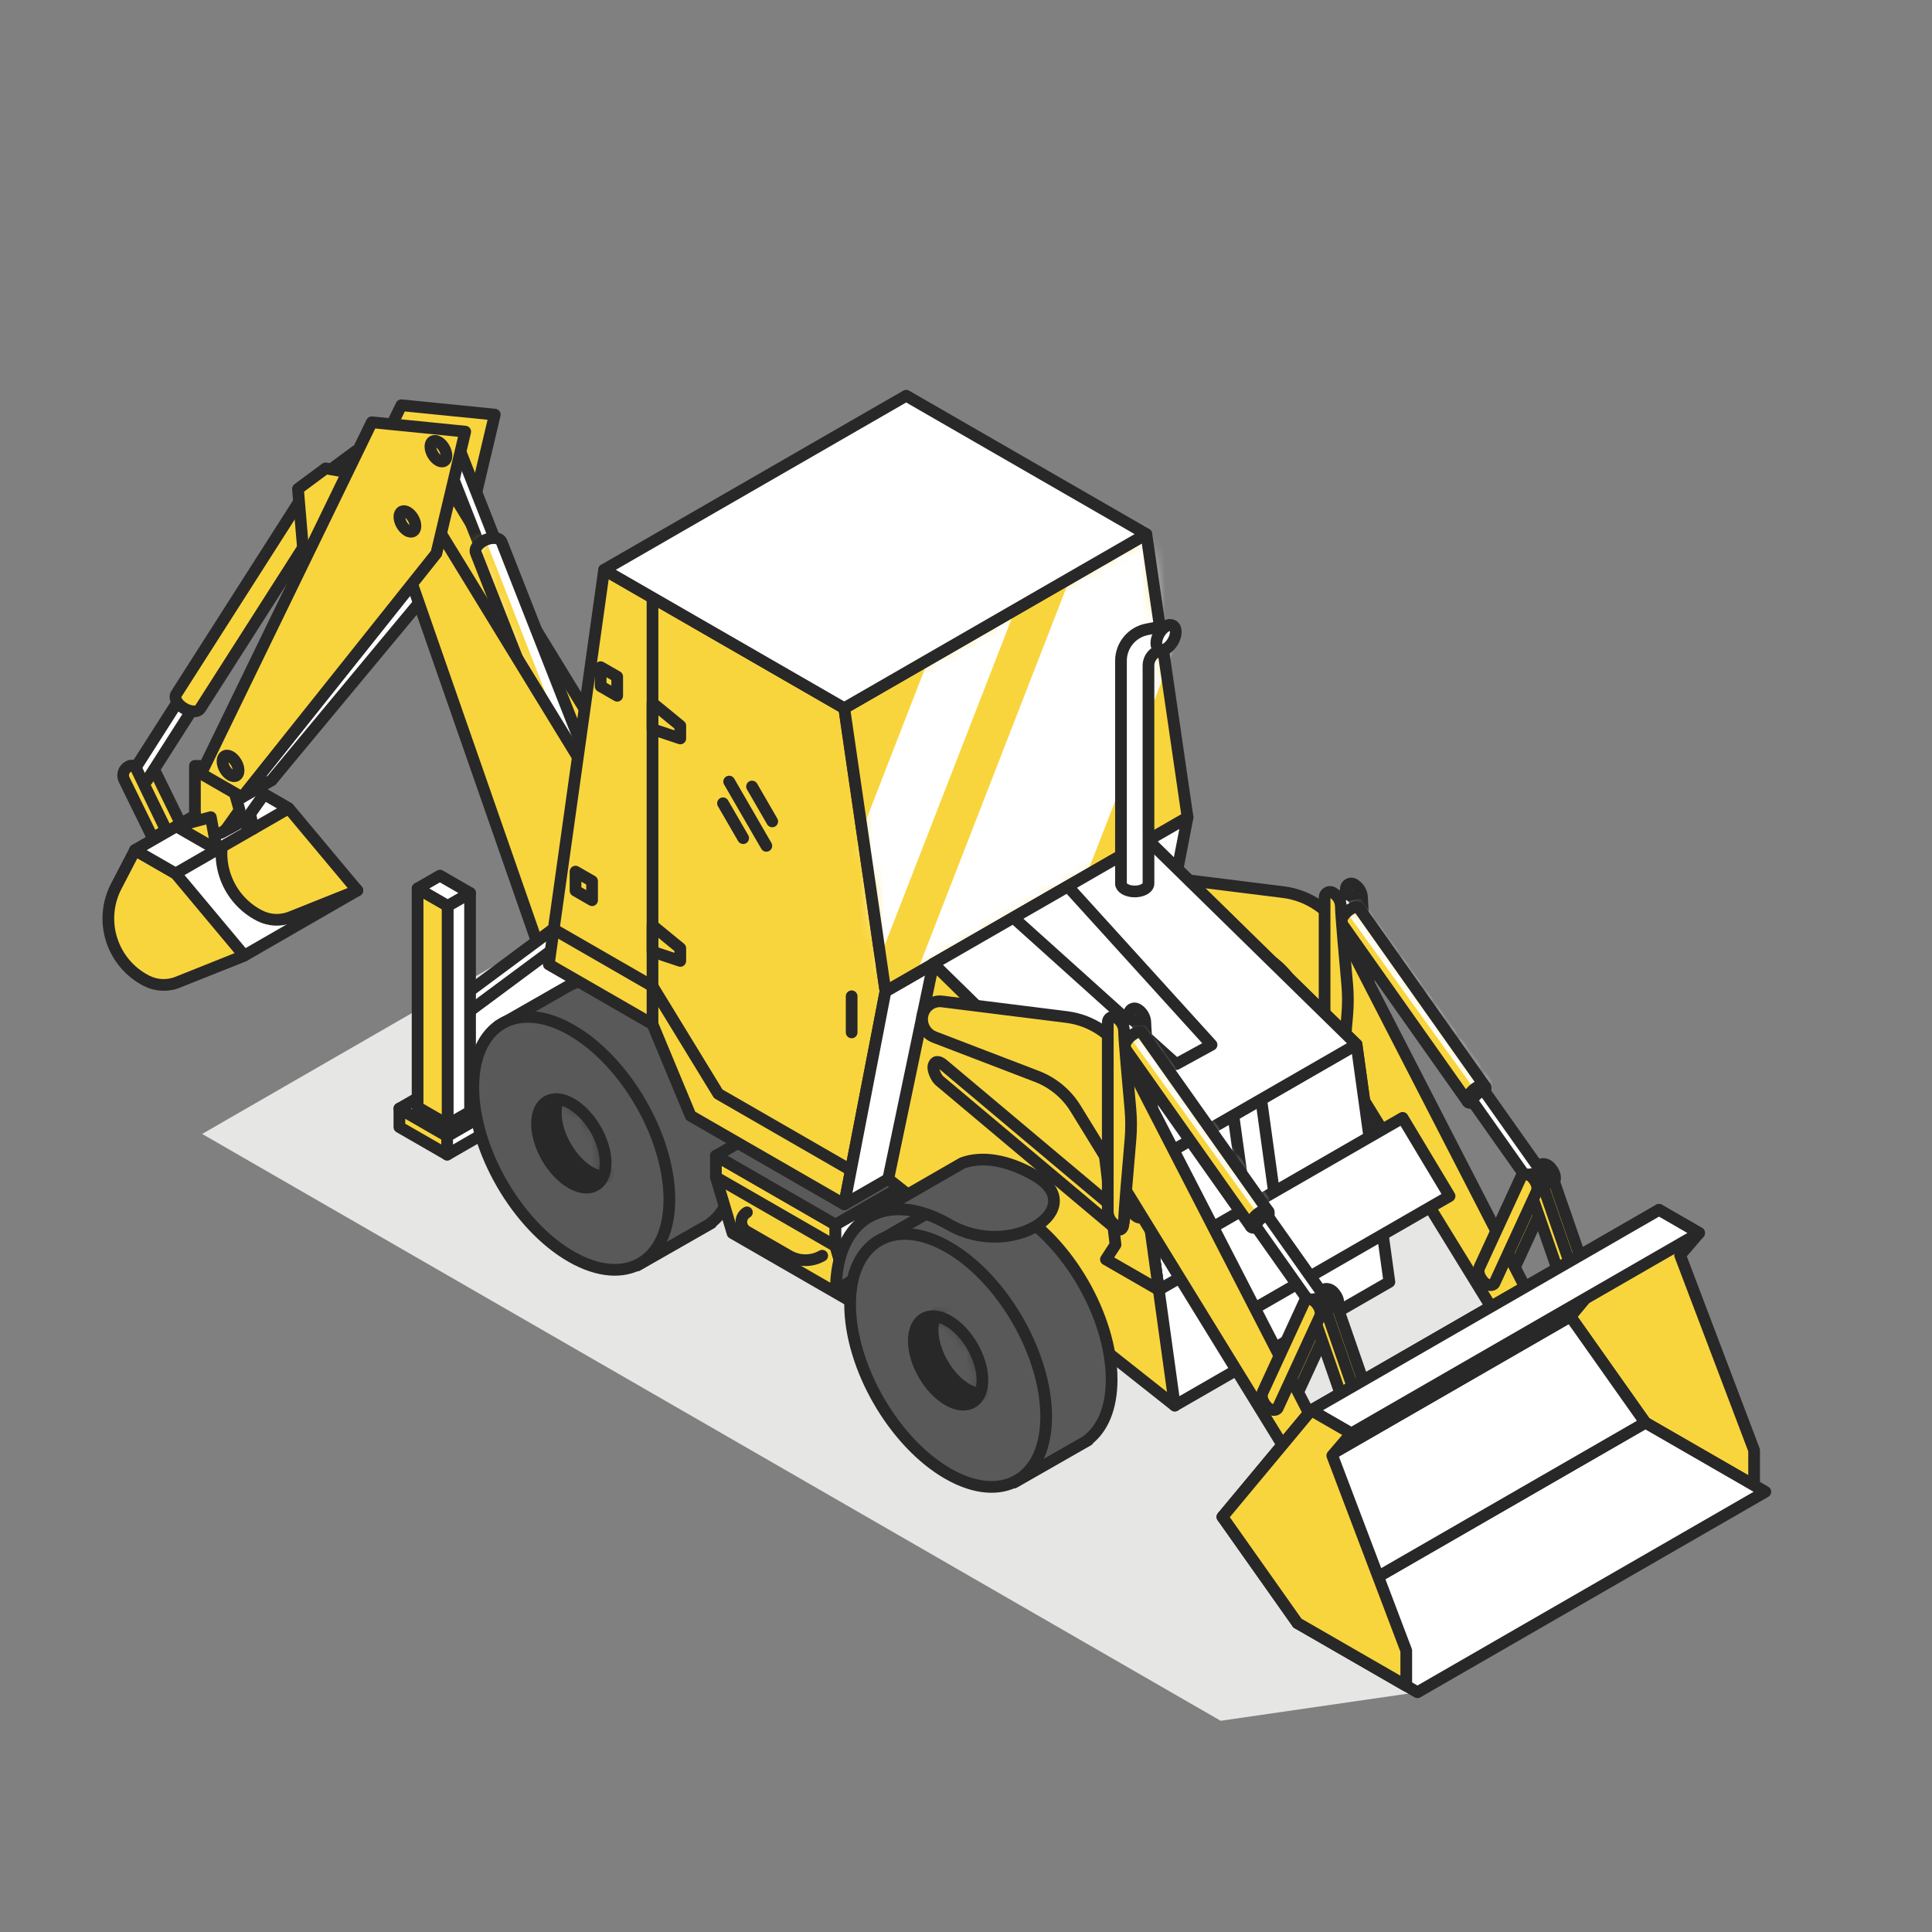 <svg width="165" height="165" viewBox="0 0 165 165" fill="none" xmlns="http://www.w3.org/2000/svg">
<rect x="0" y="0" width="165" height="165" fill="#808080" stroke="none"/>
<path fill-rule="evenodd" clip-rule="evenodd" d="M145.8 130.267L121.057 144.524L104.247 146.96L17.266 96.842L54.508 75.383L115.749 92.76L145.8 130.267Z" fill="#E6E7E5"/>
<path fill-rule="evenodd" clip-rule="evenodd" d="M11.884 66.173C11.775 65.951 11.768 65.693 11.864 65.465C11.959 65.237 12.149 65.062 12.384 64.983C12.384 64.983 12.384 64.983 12.385 64.983C12.591 64.915 12.817 65.009 12.913 65.204C13.684 66.777 16.866 73.261 16.866 73.261L15.574 73.691C15.574 73.691 12.941 68.326 11.884 66.173Z" fill="#F9D53D" stroke="#282828" stroke-miterlimit="1.5" stroke-linecap="round" stroke-linejoin="round"/>
<path fill-rule="evenodd" clip-rule="evenodd" d="M30.52 76.046L20.861 81.612L14.788 84.013L11.531 72.602L21.165 67.086L30.52 76.046Z" fill="white" stroke="#282828" stroke-miterlimit="1.5" stroke-linecap="round" stroke-linejoin="round"/>
<path fill-rule="evenodd" clip-rule="evenodd" d="M21.192 67.039L24.656 69.035L30.521 76.049C30.521 76.049 26.876 77.506 24.828 78.325C23.968 78.669 23 78.625 22.174 78.202H22.174C20.755 77.477 19.684 76.217 19.199 74.701C18.713 73.186 18.853 71.539 19.587 70.127C20.455 68.456 21.192 67.039 21.192 67.039Z" fill="#F9D53D" stroke="#282828" stroke-miterlimit="1.5" stroke-linecap="round" stroke-linejoin="round"/>
<path fill-rule="evenodd" clip-rule="evenodd" d="M11.531 72.602L14.996 74.597L20.861 81.611C20.861 81.611 17.216 83.069 15.168 83.887C14.308 84.232 13.339 84.187 12.514 83.765L12.514 83.765C11.095 83.039 10.024 81.779 9.538 80.263C9.053 78.748 9.193 77.102 9.927 75.689C10.795 74.018 11.531 72.602 11.531 72.602Z" fill="#F9D53D" stroke="#282828" stroke-miterlimit="1.5" stroke-linecap="round" stroke-linejoin="round"/>
<path fill-rule="evenodd" clip-rule="evenodd" d="M21.19 67.039L24.654 69.035L14.996 74.6L11.531 72.605L21.19 67.039Z" fill="white" stroke="#282828" stroke-miterlimit="1.5" stroke-linecap="round" stroke-linejoin="round"/>
<path fill-rule="evenodd" clip-rule="evenodd" d="M21.098 68.008L18.16 68.796L21.616 70.787L21.098 68.008Z" fill="#F9D53D" stroke="#282828" stroke-miterlimit="1.5" stroke-linecap="round" stroke-linejoin="round"/>
<path fill-rule="evenodd" clip-rule="evenodd" d="M18.555 64.305L21.31 64.339L22.368 68.094C22.368 68.094 21.802 68.893 21.316 69.579C20.927 70.128 18.876 71.115 18.876 71.115L18.555 64.305Z" fill="white" stroke="#282828" stroke-miterlimit="1.5" stroke-linecap="round" stroke-linejoin="round"/>
<path fill-rule="evenodd" clip-rule="evenodd" d="M19.691 64.619L34.277 34.609L42.257 35.41L39.791 45.812L23.193 66.636L19.691 64.619Z" fill="#F9D53D" stroke="#282828" stroke-miterlimit="1.5" stroke-linecap="round" stroke-linejoin="round"/>
<path fill-rule="evenodd" clip-rule="evenodd" d="M20.672 68.094L35.199 49.867L37.094 49.911L23.194 66.64L20.672 68.094Z" fill="white" stroke="#282828" stroke-miterlimit="1.5" stroke-linecap="round" stroke-linejoin="round"/>
<path fill-rule="evenodd" clip-rule="evenodd" d="M36.393 38.445L61.946 80.203L49.143 82.009L34.039 38.67L36.393 38.445Z" fill="#F9D53D" stroke="#282828" stroke-miterlimit="1.5" stroke-linecap="round" stroke-linejoin="round"/>
<path fill-rule="evenodd" clip-rule="evenodd" d="M39.094 37.983C39.051 37.862 38.911 37.782 38.703 37.781C38.364 37.78 37.971 37.987 37.827 38.244C37.766 38.352 37.759 38.452 37.796 38.531L42.891 51.491L44.185 50.937L39.094 37.983Z" fill="white" stroke="#282828" stroke-miterlimit="1.5" stroke-linecap="round" stroke-linejoin="round"/>
<path fill-rule="evenodd" clip-rule="evenodd" d="M42.846 46.297C42.773 46.09 42.535 45.955 42.181 45.953C41.605 45.95 40.938 46.303 40.693 46.74C40.59 46.923 40.577 47.092 40.64 47.227L48.252 66.591L50.451 65.648L42.846 46.297Z" fill="white"/>
<mask id="mask0_2287_3562" style="mask-type:luminance" maskUnits="userSpaceOnUse" x="40" y="45" width="11" height="22">
<path d="M42.846 46.297C42.773 46.09 42.535 45.955 42.181 45.953C41.605 45.95 40.938 46.303 40.693 46.74C40.59 46.923 40.577 47.092 40.64 47.227L48.252 66.591L50.451 65.648L42.846 46.297Z" fill="white"/>
</mask>
<g mask="url(#mask0_2287_3562)">
<path fill-rule="evenodd" clip-rule="evenodd" d="M38.867 46.057L41.122 45.18L50.555 69.33L48.301 70.207L38.867 46.057Z" fill="#F9D53D"/>
</g>
<path fill-rule="evenodd" clip-rule="evenodd" d="M42.846 46.297C42.773 46.09 42.535 45.955 42.181 45.953C41.605 45.95 40.938 46.303 40.693 46.74C40.59 46.923 40.577 47.092 40.64 47.227L48.252 66.591L50.451 65.648L42.846 46.297Z" stroke="#282828" stroke-miterlimit="1.5" stroke-linecap="round" stroke-linejoin="round"/>
<path fill-rule="evenodd" clip-rule="evenodd" d="M11.348 65.924C11.275 66.03 11.293 66.19 11.415 66.359C11.613 66.633 12.012 66.827 12.305 66.792C12.428 66.778 12.513 66.725 12.556 66.649L19.241 56.178L18.03 55.461L11.348 65.924Z" fill="white" stroke="#282828" stroke-miterlimit="1.5" stroke-linecap="round" stroke-linejoin="round"/>
<path fill-rule="evenodd" clip-rule="evenodd" d="M15.058 59.271C14.934 59.451 14.964 59.723 15.171 60.01C15.508 60.476 16.186 60.806 16.685 60.747C16.894 60.722 17.038 60.633 17.11 60.503L28.311 42.961L26.253 41.742L15.058 59.271Z" fill="#F9D53D" stroke="#282828" stroke-miterlimit="1.5" stroke-linecap="round" stroke-linejoin="round"/>
<path fill-rule="evenodd" clip-rule="evenodd" d="M10.603 66.59C10.494 66.369 10.487 66.112 10.582 65.885C10.677 65.658 10.867 65.483 11.1 65.406C11.101 65.405 11.101 65.405 11.101 65.405C11.309 65.336 11.537 65.432 11.632 65.629C12.222 66.853 14.177 70.907 14.177 70.907L13.051 71.578C13.051 71.578 11.405 68.225 10.603 66.59Z" fill="#F9D53D" stroke="#282828" stroke-miterlimit="1.5" stroke-linecap="round" stroke-linejoin="round"/>
<path fill-rule="evenodd" clip-rule="evenodd" d="M28.031 40.268L30.395 38.516L34.6 39.26L28.663 47.752L28.031 40.268Z" fill="#F9D53D" stroke="#282828" stroke-miterlimit="1.5" stroke-linecap="round" stroke-linejoin="round"/>
<path fill-rule="evenodd" clip-rule="evenodd" d="M34.108 39.758L59.661 81.515L46.858 83.321L31.754 39.982L34.108 39.758Z" fill="#F9D53D" stroke="#282828" stroke-miterlimit="1.5" stroke-linecap="round" stroke-linejoin="round"/>
<path fill-rule="evenodd" clip-rule="evenodd" d="M25.449 41.752L27.813 40L32.017 40.744L26.081 49.237L25.449 41.752Z" fill="#F9D53D" stroke="#282828" stroke-miterlimit="1.5" stroke-linecap="round" stroke-linejoin="round"/>
<path fill-rule="evenodd" clip-rule="evenodd" d="M16.648 65.406L19.404 65.44L20.462 69.196C20.462 69.196 19.896 69.995 19.409 70.681C19.02 71.23 18.277 71.392 17.694 71.056C17.693 71.056 17.693 71.056 17.693 71.056C17.047 70.684 16.648 69.996 16.648 69.251C16.648 67.757 16.648 65.406 16.648 65.406Z" fill="#F9D53D" stroke="#282828" stroke-miterlimit="1.5" stroke-linecap="round" stroke-linejoin="round"/>
<path fill-rule="evenodd" clip-rule="evenodd" d="M18.004 69.789L15.066 70.577L18.522 72.568L18.004 69.789Z" fill="#F9D53D" stroke="#282828" stroke-miterlimit="1.5" stroke-linecap="round" stroke-linejoin="round"/>
<path fill-rule="evenodd" clip-rule="evenodd" d="M17.168 66.072L31.753 36.062L39.733 36.863L37.267 47.264L20.67 68.09L17.168 66.072Z" fill="#F9D53D" stroke="#282828" stroke-miterlimit="1.5" stroke-linecap="round" stroke-linejoin="round"/>
<path fill-rule="evenodd" clip-rule="evenodd" d="M37.444 37.742C37.065 37.524 36.758 37.701 36.758 38.137C36.758 38.573 37.065 39.105 37.444 39.323C37.822 39.541 38.13 39.364 38.13 38.927C38.13 38.491 37.822 37.96 37.444 37.742Z" stroke="#282828" stroke-miterlimit="1.5" stroke-linecap="round" stroke-linejoin="round"/>
<path fill-rule="evenodd" clip-rule="evenodd" d="M34.795 43.742C34.417 43.524 34.109 43.701 34.109 44.137C34.109 44.573 34.417 45.105 34.795 45.323C35.174 45.541 35.481 45.364 35.481 44.927C35.481 44.491 35.174 43.96 34.795 43.742Z" stroke="#282828" stroke-miterlimit="1.5" stroke-linecap="round" stroke-linejoin="round"/>
<path fill-rule="evenodd" clip-rule="evenodd" d="M19.69 64.617C19.311 64.399 19.004 64.576 19.004 65.012C19.004 65.448 19.311 65.98 19.69 66.198C20.069 66.416 20.376 66.239 20.376 65.802C20.376 65.366 20.069 64.835 19.69 64.617Z" stroke="#282828" stroke-miterlimit="1.5" stroke-linecap="round" stroke-linejoin="round"/>
<path fill-rule="evenodd" clip-rule="evenodd" d="M38.68 85.699L48.189 78.641V83.129L38.68 90.188V85.699Z" fill="white" stroke="#282828" stroke-miterlimit="1.5" stroke-linecap="round" stroke-linejoin="round"/>
<path fill-rule="evenodd" clip-rule="evenodd" d="M39.977 86.449L49.486 79.391V83.879L39.977 90.938V86.449Z" fill="white" stroke="#282828" stroke-miterlimit="1.5" stroke-linecap="round" stroke-linejoin="round"/>
<path fill-rule="evenodd" clip-rule="evenodd" d="M34.109 94.672L38.187 97.021V98.606L34.109 96.257V94.672Z" fill="#F9D53D" stroke="#282828" stroke-miterlimit="1.5" stroke-linecap="round" stroke-linejoin="round"/>
<path fill-rule="evenodd" clip-rule="evenodd" d="M38.188 97.026L41.772 94.961V96.546L38.188 98.611V97.026Z" fill="white" stroke="#282828" stroke-miterlimit="1.5" stroke-linecap="round" stroke-linejoin="round"/>
<path fill-rule="evenodd" clip-rule="evenodd" d="M37.694 92.609L41.772 94.959L38.187 97.024L34.109 94.674L37.694 92.609Z" fill="white" stroke="#282828" stroke-miterlimit="1.5" stroke-linecap="round" stroke-linejoin="round"/>
<path fill-rule="evenodd" clip-rule="evenodd" d="M35.664 75.883L38.238 77.366V96.041L35.664 94.558V75.883Z" fill="#F9D53D" stroke="#282828" stroke-miterlimit="1.5" stroke-linecap="round" stroke-linejoin="round"/>
<path fill-rule="evenodd" clip-rule="evenodd" d="M38.238 77.364L40.145 76.266V94.94L38.238 96.039V77.364Z" fill="white" stroke="#282828" stroke-miterlimit="1.5" stroke-linecap="round" stroke-linejoin="round"/>
<path fill-rule="evenodd" clip-rule="evenodd" d="M37.571 74.781L40.145 76.264L38.238 77.363L35.664 75.88L37.571 74.781Z" fill="white" stroke="#282828" stroke-miterlimit="1.5" stroke-linecap="round" stroke-linejoin="round"/>
<path fill-rule="evenodd" clip-rule="evenodd" d="M48.495 84.233C50.008 83.367 52.089 83.488 54.385 84.802C59.006 87.448 62.758 93.933 62.758 99.275C62.758 101.684 61.995 103.452 60.734 104.425L60.754 104.457L54.414 108.08L42.551 87.632L48.495 84.233Z" fill="#595959" stroke="#282828" stroke-miterlimit="1.5" stroke-linecap="round" stroke-linejoin="round"/>
<path fill-rule="evenodd" clip-rule="evenodd" d="M48.795 87.966C44.174 85.321 40.422 87.511 40.422 92.853C40.422 98.196 44.174 104.681 48.795 107.326C53.416 109.972 57.167 107.782 57.167 102.439C57.167 97.097 53.416 90.612 48.795 87.966Z" fill="#595959" stroke="#282828" stroke-miterlimit="1.5" stroke-linecap="round" stroke-linejoin="round"/>
<path fill-rule="evenodd" clip-rule="evenodd" d="M48.793 94.26C47.176 93.334 45.863 94.101 45.863 95.97C45.863 97.84 47.176 100.109 48.793 101.035C50.411 101.961 51.723 101.195 51.723 99.325C51.723 97.455 50.411 95.186 48.793 94.26Z" fill="#282828"/>
<mask id="mask1_2287_3562" style="mask-type:luminance" maskUnits="userSpaceOnUse" x="45" y="93" width="7" height="9">
<path d="M48.793 94.26C47.176 93.334 45.863 94.101 45.863 95.97C45.863 97.84 47.176 100.109 48.793 101.035C50.411 101.961 51.723 101.195 51.723 99.325C51.723 97.455 50.411 95.186 48.793 94.26Z" fill="white"/>
</mask>
<g mask="url(#mask1_2287_3562)">
<path fill-rule="evenodd" clip-rule="evenodd" d="M50.395 93.338C48.778 92.412 47.465 93.179 47.465 95.049C47.465 96.918 48.778 99.188 50.395 100.113C52.012 101.039 53.325 100.273 53.325 98.403C53.325 96.534 52.012 94.264 50.395 93.338Z" fill="#595959" stroke="#282828" stroke-miterlimit="1.5" stroke-linecap="round" stroke-linejoin="round"/>
</g>
<path fill-rule="evenodd" clip-rule="evenodd" d="M48.793 94.26C47.176 93.334 45.863 94.101 45.863 95.97C45.863 97.84 47.176 100.109 48.793 101.035C50.411 101.961 51.723 101.195 51.723 99.325C51.723 97.455 50.411 95.186 48.793 94.26Z" stroke="#282828" stroke-miterlimit="1.5" stroke-linecap="round" stroke-linejoin="round"/>
<path fill-rule="evenodd" clip-rule="evenodd" d="M61.141 98.703L71.351 104.586V106.418L72.77 111.196L62.56 105.312L61.141 100.534V98.703Z" fill="#F9D53D" stroke="#282828" stroke-miterlimit="1.5" stroke-linecap="round" stroke-linejoin="round"/>
<path d="M70.218 107.244H70.218C69.336 107.752 68.249 107.752 67.367 107.244C66.302 106.63 64.852 105.795 63.787 105.181C63.494 105.012 63.312 104.699 63.312 104.36C63.312 104.022 63.494 103.709 63.787 103.539C63.788 103.539 63.788 103.539 63.788 103.539" stroke="#282828" stroke-miterlimit="1.5" stroke-linecap="round" stroke-linejoin="round"/>
<path d="M71.351 106.422L61.141 100.539" stroke="#282828" stroke-miterlimit="1.5" stroke-linecap="round" stroke-linejoin="round"/>
<path fill-rule="evenodd" clip-rule="evenodd" d="M71.352 104.587L76.777 101.461V108.888L72.771 111.196L71.352 106.418V104.587Z" fill="white" stroke="#282828" stroke-miterlimit="1.5" stroke-linecap="round" stroke-linejoin="round"/>
<path fill-rule="evenodd" clip-rule="evenodd" d="M67.585 94.992L77.796 100.876L71.351 104.589L61.141 98.706L67.585 94.992Z" fill="#595959" stroke="#282828" stroke-miterlimit="1.5" stroke-linecap="round" stroke-linejoin="round"/>
<path fill-rule="evenodd" clip-rule="evenodd" d="M51.593 48.664L72.104 60.482L75.624 84.669L72.104 102.855L58.982 95.294L55.725 87.467L46.867 82.363L51.593 48.664Z" fill="#F9D53D" stroke="#282828" stroke-miterlimit="1.5" stroke-linecap="round" stroke-linejoin="round"/>
<path d="M72.669 99.942L61.343 93.416L55.727 84.229L47.289 79.367" stroke="#282828" stroke-miterlimit="1.5" stroke-linecap="round" stroke-linejoin="round"/>
<path d="M55.727 51.359V87.467" stroke="#282828" stroke-miterlimit="1.5" stroke-linecap="round" stroke-linejoin="round"/>
<path fill-rule="evenodd" clip-rule="evenodd" d="M55.727 60.039L58.1 61.983V63.066L55.727 62.275V60.039Z" stroke="#282828" stroke-miterlimit="1.5" stroke-linecap="round" stroke-linejoin="round"/>
<path fill-rule="evenodd" clip-rule="evenodd" d="M51.297 56.977L52.711 57.791V59.421L51.297 58.606V56.977Z" stroke="#282828" stroke-miterlimit="1.5" stroke-linecap="round" stroke-linejoin="round"/>
<path fill-rule="evenodd" clip-rule="evenodd" d="M49.152 74.438L50.566 75.252V76.882L49.152 76.067V74.438Z" stroke="#282828" stroke-miterlimit="1.5" stroke-linecap="round" stroke-linejoin="round"/>
<path fill-rule="evenodd" clip-rule="evenodd" d="M55.727 79.039L58.1 80.983V82.066L55.727 81.275V79.039Z" stroke="#282828" stroke-miterlimit="1.5" stroke-linecap="round" stroke-linejoin="round"/>
<path d="M62.273 66.75L65.448 72.238" stroke="#282828" stroke-miterlimit="1.5" stroke-linecap="round" stroke-linejoin="round"/>
<path d="M72.734 88.172V85.086" stroke="#282828" stroke-miterlimit="1.5" stroke-linecap="round" stroke-linejoin="round"/>
<path d="M61.746 68.602L63.47 71.581" stroke="#282828" stroke-miterlimit="1.5" stroke-linecap="round" stroke-linejoin="round"/>
<path d="M64.227 67.172L65.951 70.152" stroke="#282828" stroke-miterlimit="1.5" stroke-linecap="round" stroke-linejoin="round"/>
<path fill-rule="evenodd" clip-rule="evenodd" d="M72.102 102.857L75.622 84.671L101.422 69.805L97.902 87.991L72.102 102.857Z" fill="white" stroke="#282828" stroke-miterlimit="1.5" stroke-linecap="round" stroke-linejoin="round"/>
<path fill-rule="evenodd" clip-rule="evenodd" d="M101.422 69.804L97.902 45.617L72.102 60.484L75.622 84.67L101.422 69.804Z" fill="#F9D53D"/>
<mask id="mask2_2287_3562" style="mask-type:luminance" maskUnits="userSpaceOnUse" x="72" y="45" width="30" height="40">
<path d="M101.422 69.804L97.902 45.617L72.102 60.484L75.622 84.67L101.422 69.804Z" fill="white"/>
</mask>
<g mask="url(#mask2_2287_3562)">
<path fill-rule="evenodd" clip-rule="evenodd" d="M93.529 43.867L104.406 44.837L88.185 86.56L77.309 85.591L93.529 43.867Z" fill="white"/>
<path fill-rule="evenodd" clip-rule="evenodd" d="M83.635 45.164L89.191 45.659L72.97 87.383L67.414 86.887L83.635 45.164Z" fill="white"/>
</g>
<path fill-rule="evenodd" clip-rule="evenodd" d="M101.422 69.804L97.902 45.617L72.102 60.484L75.622 84.67L101.422 69.804Z" stroke="#282828" stroke-miterlimit="1.5" stroke-linecap="round" stroke-linejoin="round"/>
<path fill-rule="evenodd" clip-rule="evenodd" d="M77.391 33.797L97.901 45.615L72.1 60.481L51.59 48.663L77.391 33.797Z" fill="white" stroke="#282828" stroke-miterlimit="1.5" stroke-linecap="round" stroke-linejoin="round"/>
<path fill-rule="evenodd" clip-rule="evenodd" d="M114.938 75.915C114.938 75.75 115.026 75.597 115.169 75.515C115.312 75.433 115.488 75.433 115.631 75.515C115.632 75.515 115.632 75.516 115.632 75.516C116.062 75.763 116.327 76.221 116.327 76.716C116.327 77.345 116.684 81.323 116.874 83.395C116.944 84.228 116.946 85.066 116.878 85.899C116.689 88.044 116.327 92.248 116.327 92.872C116.327 93.036 116.239 93.189 116.095 93.272C115.952 93.354 115.776 93.354 115.633 93.272C115.632 93.271 115.632 93.271 115.632 93.271C115.202 93.023 114.938 92.566 114.938 92.071C114.938 90.371 114.938 77.614 114.938 75.915Z" fill="#F9D53D" stroke="#282828" stroke-miterlimit="1.5" stroke-linecap="round" stroke-linejoin="round"/>
<path fill-rule="evenodd" clip-rule="evenodd" d="M115.78 78.038C115.877 77.958 115.935 77.818 115.935 77.629C115.935 77.196 115.63 76.668 115.254 76.452C115.057 76.338 114.879 76.333 114.755 76.416L113.734 77.005L114.396 78.84L115.688 78.091C115.721 78.078 115.752 78.061 115.78 78.038Z" fill="white" stroke="#282828" stroke-miterlimit="1.5" stroke-linecap="round" stroke-linejoin="round"/>
<path fill-rule="evenodd" clip-rule="evenodd" d="M131.46 99.572C131.516 99.452 131.665 99.39 131.853 99.41C132.04 99.43 132.237 99.528 132.369 99.668C132.369 99.668 132.37 99.668 132.37 99.669C132.766 100.089 132.908 100.569 132.741 100.93C132.171 102.169 129.725 107.477 129.154 108.715C129.099 108.836 128.949 108.898 128.762 108.878C128.574 108.858 128.378 108.76 128.246 108.62C128.245 108.62 128.245 108.619 128.245 108.619C127.849 108.199 127.707 107.718 127.873 107.357C128.444 106.119 130.89 100.811 131.46 99.572Z" fill="#F9D53D" stroke="#282828" stroke-miterlimit="1.5" stroke-linecap="round" stroke-linejoin="round"/>
<path fill-rule="evenodd" clip-rule="evenodd" d="M116.073 77.558C116.01 77.468 115.88 77.436 115.697 77.481C115.312 77.578 114.836 77.984 114.633 78.388C114.531 78.593 114.518 78.759 114.582 78.859L125.348 94.101L126.849 92.815L116.101 77.612C116.094 77.592 116.085 77.574 116.073 77.558Z" fill="#F9D53D"/>
<mask id="mask3_2287_3562" style="mask-type:luminance" maskUnits="userSpaceOnUse" x="114" y="77" width="13" height="18">
<path d="M116.073 77.558C116.01 77.468 115.88 77.436 115.697 77.481C115.312 77.578 114.836 77.984 114.633 78.388C114.531 78.593 114.518 78.759 114.582 78.859L125.348 94.101L126.849 92.815L116.101 77.612C116.094 77.592 116.085 77.574 116.073 77.558Z" fill="white"/>
</mask>
<g mask="url(#mask3_2287_3562)">
<path fill-rule="evenodd" clip-rule="evenodd" d="M114.453 77.132L116.18 76.719L128.325 93.547L126.599 93.961L114.453 77.132Z" fill="white"/>
</g>
<path fill-rule="evenodd" clip-rule="evenodd" d="M116.073 77.558C116.01 77.468 115.88 77.436 115.697 77.481C115.312 77.578 114.836 77.984 114.633 78.388C114.531 78.593 114.518 78.759 114.582 78.859L125.348 94.101L126.849 92.815L116.101 77.612C116.094 77.592 116.085 77.574 116.073 77.558Z" stroke="#282828" stroke-miterlimit="1.5" stroke-linecap="round" stroke-linejoin="round"/>
<path fill-rule="evenodd" clip-rule="evenodd" d="M126.459 92.716C126.074 92.812 125.597 93.218 125.395 93.622C125.193 94.026 125.341 94.276 125.726 94.18C126.111 94.084 126.587 93.678 126.79 93.273C126.992 92.869 126.844 92.62 126.459 92.716Z" fill="white" stroke="#282828" stroke-miterlimit="1.5" stroke-linecap="round" stroke-linejoin="round"/>
<path fill-rule="evenodd" clip-rule="evenodd" d="M131.391 100.652C131.328 100.467 131.328 100.24 131.392 100.056C131.456 99.871 131.574 99.758 131.702 99.758C131.703 99.758 131.703 99.758 131.703 99.758C132.088 99.758 132.443 100.1 132.635 100.653C133.294 102.554 136.117 110.698 136.776 112.598C136.84 112.783 136.84 113.01 136.776 113.195C136.712 113.379 136.593 113.492 136.465 113.492C136.465 113.492 136.465 113.492 136.464 113.492C136.08 113.492 135.725 113.151 135.533 112.597C134.874 110.696 132.05 102.552 131.391 100.652Z" fill="#F9D53D" stroke="#282828" stroke-miterlimit="1.5" stroke-linecap="round" stroke-linejoin="round"/>
<path fill-rule="evenodd" clip-rule="evenodd" d="M126.83 93.254C126.786 93.193 126.698 93.17 126.573 93.202C126.31 93.267 125.985 93.545 125.847 93.82C125.777 93.961 125.768 94.074 125.812 94.142L131.091 101.616L132.116 100.738L126.849 93.29C126.844 93.277 126.838 93.265 126.83 93.254Z" fill="white" stroke="#282828" stroke-miterlimit="1.5" stroke-linecap="round" stroke-linejoin="round"/>
<path fill-rule="evenodd" clip-rule="evenodd" d="M131.85 100.67C131.588 100.736 131.262 101.013 131.124 101.289C130.986 101.565 131.087 101.736 131.35 101.67C131.613 101.604 131.938 101.327 132.076 101.051C132.214 100.775 132.113 100.605 131.85 100.67Z" fill="white" stroke="#282828" stroke-miterlimit="1.5" stroke-linecap="round" stroke-linejoin="round"/>
<path fill-rule="evenodd" clip-rule="evenodd" d="M97.296 76.051C97.457 75.282 98.182 74.766 98.963 74.863C101.332 75.159 106.24 75.772 109.607 76.192C111.805 76.467 113.725 77.808 114.737 79.775C119.829 89.675 135.199 119.56 135.199 119.56L130.596 116.907C130.596 116.907 114.868 91.326 110.372 84.012C109.602 82.76 108.44 81.795 107.065 81.268C104.54 80.299 100.401 78.71 98.31 77.907C97.561 77.621 97.132 76.834 97.296 76.052C97.296 76.051 97.296 76.051 97.296 76.051Z" fill="#F9D53D" stroke="#282828" stroke-miterlimit="1.5" stroke-linecap="round" stroke-linejoin="round"/>
<path fill-rule="evenodd" clip-rule="evenodd" d="M98.75 81.64C98.611 81.523 98.459 81.29 98.351 81.031C98.243 80.771 98.197 80.523 98.229 80.381C98.229 80.381 98.229 80.38 98.229 80.38C98.325 79.953 98.642 79.906 99.061 80.258C100.499 81.466 112.486 91.537 113.923 92.745C114.063 92.862 114.215 93.094 114.323 93.353C114.43 93.613 114.477 93.861 114.445 94.003C114.445 94.003 114.445 94.004 114.445 94.004C114.349 94.431 114.032 94.478 113.613 94.126C112.175 92.918 100.188 82.847 98.75 81.64Z" fill="#F9D53D" stroke="#282828" stroke-miterlimit="1.5" stroke-linecap="round" stroke-linejoin="round"/>
<path fill-rule="evenodd" clip-rule="evenodd" d="M130.497 101.167C130.433 100.983 130.433 100.755 130.498 100.571C130.562 100.387 130.68 100.273 130.808 100.273C130.808 100.273 130.809 100.273 130.809 100.273C131.193 100.274 131.549 100.615 131.74 101.169C132.399 103.069 135.223 111.214 135.881 113.114C135.945 113.299 135.945 113.525 135.881 113.71C135.817 113.894 135.699 114.008 135.571 114.008C135.57 114.008 135.57 114.008 135.57 114.008C135.186 114.007 134.83 113.666 134.638 113.112C133.979 111.212 131.156 103.067 130.497 101.167Z" fill="#F9D53D" stroke="#282828" stroke-miterlimit="1.5" stroke-linecap="round" stroke-linejoin="round"/>
<path fill-rule="evenodd" clip-rule="evenodd" d="M129.937 100.447C129.993 100.327 130.142 100.265 130.33 100.285C130.517 100.305 130.714 100.403 130.846 100.543L130.847 100.544C131.243 100.964 131.384 101.444 131.218 101.805C130.647 103.044 128.201 108.352 127.631 109.59C127.575 109.711 127.426 109.773 127.238 109.753C127.051 109.733 126.854 109.635 126.722 109.495L126.721 109.494C126.325 109.074 126.183 108.593 126.35 108.233C126.921 106.994 129.367 101.686 129.937 100.447Z" fill="#F9D53D" stroke="#282828" stroke-miterlimit="1.5" stroke-linecap="round" stroke-linejoin="round"/>
<path fill-rule="evenodd" clip-rule="evenodd" d="M113.125 76.633C113.125 76.468 113.213 76.316 113.356 76.234C113.5 76.151 113.676 76.151 113.819 76.234C113.819 76.234 113.82 76.234 113.82 76.234C114.25 76.482 114.514 76.939 114.514 77.434C114.514 78.063 114.871 82.042 115.061 84.113C115.132 84.947 115.133 85.784 115.065 86.618C114.877 88.763 114.514 92.966 114.514 93.59C114.514 93.755 114.426 93.908 114.283 93.99C114.14 94.073 113.964 94.073 113.82 93.99C113.82 93.99 113.82 93.99 113.819 93.99C113.39 93.742 113.125 93.285 113.125 92.789C113.125 91.089 113.125 78.333 113.125 76.633Z" fill="#F9D53D" stroke="#282828" stroke-miterlimit="1.5" stroke-linecap="round" stroke-linejoin="round"/>
<path fill-rule="evenodd" clip-rule="evenodd" d="M98.036 71.75L115.853 89.203L118.658 109.482L100.329 120.043L79.707 82.311L98.036 71.75Z" fill="white" stroke="#282828" stroke-miterlimit="1.5" stroke-linecap="round" stroke-linejoin="round"/>
<path fill-rule="evenodd" clip-rule="evenodd" d="M113.507 101.778L112.735 104.779L103.811 109.921L102.615 108.054L98.962 110.159L97.523 99.764L115.852 89.203L117.29 99.598L113.507 101.778Z" fill="white" stroke="#282828" stroke-miterlimit="1.5" stroke-linecap="round" stroke-linejoin="round"/>
<path d="M109.476 106.661L107.711 93.898" stroke="#282828" stroke-miterlimit="1.5" stroke-linecap="round" stroke-linejoin="round"/>
<path d="M107.101 108.028L105.336 95.266" stroke="#282828" stroke-miterlimit="1.5" stroke-linecap="round" stroke-linejoin="round"/>
<path fill-rule="evenodd" clip-rule="evenodd" d="M98.036 71.75L115.853 89.203L97.524 99.764L79.707 82.311L98.036 71.75Z" fill="white" stroke="#282828" stroke-miterlimit="1.5" stroke-linecap="round" stroke-linejoin="round"/>
<path fill-rule="evenodd" clip-rule="evenodd" d="M98.081 75.4L98.085 75.4C98.085 75.4 98.084 61.203 98.084 56.85C98.084 56.143 98.63 55.556 99.337 55.503C99.337 55.503 99.337 55.503 99.337 55.503L99.863 53.383C99.863 53.383 98.938 53.559 97.963 53.745C96.671 53.992 95.736 55.119 95.736 56.432L95.735 75.437C95.734 75.45 95.734 75.463 95.735 75.477C95.743 75.644 95.858 75.809 96.078 75.936C96.537 76.2 97.282 76.2 97.741 75.936C97.995 75.789 98.109 75.592 98.081 75.4Z" fill="white" stroke="#282828" stroke-miterlimit="1.5" stroke-linecap="round" stroke-linejoin="round"/>
<path fill-rule="evenodd" clip-rule="evenodd" d="M99.585 53.488C99.126 53.752 98.754 54.396 98.754 54.925C98.754 55.454 99.126 55.668 99.585 55.404C100.044 55.139 100.416 54.496 100.416 53.967C100.416 53.438 100.044 53.224 99.585 53.488Z" fill="white" stroke="#282828" stroke-miterlimit="1.5" stroke-linecap="round" stroke-linejoin="round"/>
<path fill-rule="evenodd" clip-rule="evenodd" d="M91.197 75.703L103.471 89.229L100.458 90.879L86.559 78.375L91.197 75.703Z" fill="white" stroke="#282828" stroke-miterlimit="1.5" stroke-linecap="round" stroke-linejoin="round"/>
<path fill-rule="evenodd" clip-rule="evenodd" d="M79.709 82.312L97.525 99.766L100.331 120.044L75.859 100.689L79.709 82.312Z" fill="#F9D53D" stroke="#282828" stroke-miterlimit="1.5" stroke-linecap="round" stroke-linejoin="round"/>
<path fill-rule="evenodd" clip-rule="evenodd" d="M94.074 96.383L97.526 99.764L98.964 110.159L94.45 107.558L95.27 106.297L94.074 96.383Z" fill="#F9D53D" stroke="#282828" stroke-miterlimit="1.5" stroke-linecap="round" stroke-linejoin="round"/>
<path fill-rule="evenodd" clip-rule="evenodd" d="M96.43 86.579C96.43 86.414 96.518 86.262 96.661 86.179C96.804 86.097 96.981 86.097 97.124 86.179C97.124 86.179 97.124 86.179 97.125 86.18C97.554 86.427 97.819 86.885 97.819 87.38C97.819 88.009 98.176 91.987 98.366 94.059C98.436 94.892 98.438 95.73 98.37 96.563C98.182 98.708 97.819 102.912 97.819 103.536C97.819 103.701 97.731 103.853 97.588 103.935C97.445 104.018 97.268 104.018 97.125 103.935C97.125 103.935 97.124 103.935 97.124 103.935C96.694 103.687 96.43 103.23 96.43 102.735C96.43 101.035 96.43 88.278 96.43 86.579Z" fill="#F9D53D" stroke="#282828" stroke-miterlimit="1.5" stroke-linecap="round" stroke-linejoin="round"/>
<path fill-rule="evenodd" clip-rule="evenodd" d="M97.268 88.702C97.365 88.622 97.423 88.482 97.423 88.293C97.423 87.86 97.118 87.333 96.742 87.116C96.545 87.002 96.367 86.997 96.243 87.08L95.223 87.669L95.884 89.504L97.176 88.755C97.21 88.742 97.241 88.725 97.268 88.702Z" fill="white" stroke="#282828" stroke-miterlimit="1.5" stroke-linecap="round" stroke-linejoin="round"/>
<path fill-rule="evenodd" clip-rule="evenodd" d="M112.953 110.236C113.008 110.116 113.157 110.054 113.345 110.074C113.532 110.093 113.729 110.192 113.861 110.332C113.861 110.332 113.862 110.332 113.862 110.332C114.258 110.752 114.4 111.234 114.234 111.594C113.663 112.833 111.217 118.141 110.646 119.379C110.591 119.499 110.441 119.561 110.254 119.542C110.066 119.522 109.87 119.424 109.738 119.284C109.737 119.284 109.737 119.283 109.737 119.283C109.341 118.863 109.199 118.382 109.365 118.021C109.936 116.783 112.382 111.475 112.953 110.236Z" fill="#F9D53D" stroke="#282828" stroke-miterlimit="1.5" stroke-linecap="round" stroke-linejoin="round"/>
<path fill-rule="evenodd" clip-rule="evenodd" d="M101.727 105.877L119.79 95.469L123.799 102.15L105.735 112.559L101.727 105.877Z" fill="white" stroke="#282828" stroke-miterlimit="1.5" stroke-linecap="round" stroke-linejoin="round"/>
<path fill-rule="evenodd" clip-rule="evenodd" d="M97.562 88.222C97.498 88.132 97.368 88.1 97.186 88.146C96.801 88.242 96.324 88.648 96.122 89.052C96.019 89.257 96.007 89.423 96.07 89.523L106.837 104.765L108.337 103.478L97.589 88.276C97.582 88.256 97.573 88.238 97.562 88.222Z" fill="#F9D53D"/>
<mask id="mask4_2287_3562" style="mask-type:luminance" maskUnits="userSpaceOnUse" x="96" y="88" width="13" height="17">
<path d="M97.562 88.222C97.498 88.132 97.368 88.1 97.186 88.146C96.801 88.242 96.324 88.648 96.122 89.052C96.019 89.257 96.007 89.423 96.07 89.523L106.837 104.765L108.337 103.478L97.589 88.276C97.582 88.256 97.573 88.238 97.562 88.222Z" fill="white"/>
</mask>
<g mask="url(#mask4_2287_3562)">
<path fill-rule="evenodd" clip-rule="evenodd" d="M95.938 87.797L97.664 87.383L109.81 104.211L108.083 104.625L95.938 87.797Z" fill="white"/>
</g>
<path fill-rule="evenodd" clip-rule="evenodd" d="M97.562 88.222C97.498 88.132 97.368 88.1 97.186 88.146C96.801 88.242 96.324 88.648 96.122 89.052C96.019 89.257 96.007 89.423 96.07 89.523L106.837 104.765L108.337 103.478L97.589 88.276C97.582 88.256 97.573 88.238 97.562 88.222Z" stroke="#282828" stroke-miterlimit="1.5" stroke-linecap="round" stroke-linejoin="round"/>
<path fill-rule="evenodd" clip-rule="evenodd" d="M107.947 103.38C107.562 103.476 107.086 103.883 106.883 104.287C106.681 104.691 106.829 104.941 107.214 104.845C107.599 104.748 108.076 104.342 108.278 103.938C108.48 103.534 108.332 103.284 107.947 103.38Z" fill="white" stroke="#282828" stroke-miterlimit="1.5" stroke-linecap="round" stroke-linejoin="round"/>
<path fill-rule="evenodd" clip-rule="evenodd" d="M112.876 111.315C112.812 111.131 112.812 110.904 112.876 110.72C112.941 110.535 113.059 110.422 113.187 110.422H113.188C113.572 110.422 113.927 110.763 114.119 111.317C114.778 113.218 117.602 121.362 118.26 123.263C118.324 123.447 118.324 123.674 118.26 123.858C118.196 124.043 118.078 124.156 117.95 124.156H117.949C117.564 124.156 117.209 123.815 117.017 123.261C116.358 121.36 113.535 113.216 112.876 111.315Z" fill="#F9D53D" stroke="#282828" stroke-miterlimit="1.5" stroke-linecap="round" stroke-linejoin="round"/>
<path fill-rule="evenodd" clip-rule="evenodd" d="M108.318 103.918C108.275 103.856 108.186 103.834 108.061 103.866C107.799 103.931 107.473 104.209 107.335 104.485C107.265 104.625 107.257 104.738 107.3 104.806L112.58 112.28L113.604 111.402L108.337 103.955C108.332 103.941 108.326 103.929 108.318 103.918Z" fill="white" stroke="#282828" stroke-miterlimit="1.5" stroke-linecap="round" stroke-linejoin="round"/>
<path fill-rule="evenodd" clip-rule="evenodd" d="M113.335 111.334C113.072 111.4 112.747 111.677 112.609 111.953C112.47 112.229 112.572 112.4 112.834 112.334C113.097 112.268 113.423 111.991 113.561 111.715C113.699 111.439 113.598 111.269 113.335 111.334Z" fill="white" stroke="#282828" stroke-miterlimit="1.5" stroke-linecap="round" stroke-linejoin="round"/>
<path fill-rule="evenodd" clip-rule="evenodd" d="M78.785 86.715C78.946 85.947 79.671 85.43 80.451 85.527C82.821 85.823 87.729 86.436 91.095 86.857C93.293 87.131 95.213 88.472 96.225 90.439C101.317 100.339 116.688 130.223 116.688 130.223L112.085 127.571C112.085 127.571 96.357 101.99 91.86 94.676C91.09 93.424 89.928 92.459 88.554 91.931C86.029 90.963 81.89 89.374 79.798 88.572C79.05 88.284 78.621 87.498 78.785 86.715Z" fill="#F9D53D" stroke="#282828" stroke-miterlimit="1.5" stroke-linecap="round" stroke-linejoin="round"/>
<path fill-rule="evenodd" clip-rule="evenodd" d="M80.239 92.304C80.099 92.186 79.947 91.954 79.839 91.695C79.732 91.435 79.685 91.188 79.717 91.045C79.717 91.045 79.717 91.044 79.717 91.044C79.813 90.617 80.13 90.57 80.549 90.922C81.987 92.13 93.974 102.201 95.412 103.408C95.551 103.526 95.703 103.758 95.811 104.018C95.918 104.277 95.965 104.525 95.933 104.667C95.933 104.667 95.933 104.668 95.933 104.668C95.837 105.096 95.52 105.142 95.101 104.79C93.663 103.582 81.676 93.512 80.239 92.304Z" fill="#F9D53D" stroke="#282828" stroke-miterlimit="1.5" stroke-linecap="round" stroke-linejoin="round"/>
<path fill-rule="evenodd" clip-rule="evenodd" d="M111.985 111.831C111.921 111.647 111.922 111.42 111.986 111.235C112.05 111.051 112.168 110.938 112.296 110.938C112.297 110.938 112.297 110.938 112.297 110.938C112.682 110.938 113.037 111.279 113.228 111.833C113.887 113.734 116.711 121.878 117.37 123.778C117.434 123.963 117.434 124.19 117.37 124.374C117.305 124.558 117.187 124.672 117.059 124.672C117.059 124.672 117.058 124.672 117.058 124.672C116.674 124.672 116.319 124.33 116.127 123.777C115.468 121.876 112.644 113.732 111.985 111.831Z" fill="#F9D53D" stroke="#282828" stroke-miterlimit="1.5" stroke-linecap="round" stroke-linejoin="round"/>
<path fill-rule="evenodd" clip-rule="evenodd" d="M111.429 111.111C111.485 110.991 111.634 110.929 111.822 110.949C112.009 110.969 112.206 111.067 112.338 111.207L112.339 111.208C112.735 111.628 112.877 112.109 112.71 112.469C112.139 113.708 109.693 119.016 109.123 120.254C109.067 120.375 108.918 120.437 108.731 120.417C108.543 120.397 108.346 120.299 108.214 120.159L108.213 120.158C107.817 119.738 107.676 119.257 107.842 118.896C108.413 117.658 110.859 112.35 111.429 111.111Z" fill="#F9D53D" stroke="#282828" stroke-miterlimit="1.5" stroke-linecap="round" stroke-linejoin="round"/>
<path fill-rule="evenodd" clip-rule="evenodd" d="M94.609 87.298C94.609 87.133 94.698 86.98 94.841 86.898C94.984 86.815 95.16 86.815 95.303 86.898C95.304 86.898 95.304 86.898 95.304 86.898C95.734 87.146 95.999 87.603 95.999 88.099C95.999 88.727 96.356 92.706 96.546 94.777C96.616 95.611 96.617 96.448 96.549 97.282C96.361 99.427 95.999 103.631 95.999 104.255C95.999 104.42 95.911 104.572 95.767 104.654C95.624 104.737 95.448 104.737 95.305 104.654C95.304 104.654 95.304 104.654 95.304 104.654C94.874 104.406 94.609 103.949 94.609 103.454C94.609 101.754 94.609 88.998 94.609 87.298Z" fill="#F9D53D" stroke="#282828" stroke-miterlimit="1.5" stroke-linecap="round" stroke-linejoin="round"/>
<path fill-rule="evenodd" clip-rule="evenodd" d="M134.109 112.43L141.684 103.328L145.109 105.302L143.489 107.197L149.807 123.857V126.857L140.516 121.503L134.109 112.43Z" fill="#F9D53D" stroke="#282828" stroke-miterlimit="1.5" stroke-linecap="round" stroke-linejoin="round"/>
<path fill-rule="evenodd" clip-rule="evenodd" d="M110.809 138.619L121.056 144.524L150.766 127.405L140.518 121.5L110.809 138.619Z" fill="white" stroke="#282828" stroke-miterlimit="1.5" stroke-linecap="round" stroke-linejoin="round"/>
<path fill-rule="evenodd" clip-rule="evenodd" d="M110.809 138.622L104.402 129.549L134.112 112.43L140.519 121.503L110.809 138.622Z" fill="white" stroke="#282828" stroke-miterlimit="1.5" stroke-linecap="round" stroke-linejoin="round"/>
<path fill-rule="evenodd" clip-rule="evenodd" d="M111.977 120.447L104.402 129.549L134.112 112.43L141.686 103.328L111.977 120.447Z" fill="white" stroke="#282828" stroke-miterlimit="1.5" stroke-linecap="round" stroke-linejoin="round"/>
<path fill-rule="evenodd" clip-rule="evenodd" d="M111.977 120.447L115.402 122.421L145.112 105.302L141.686 103.328L111.977 120.447Z" fill="white" stroke="#282828" stroke-miterlimit="1.5" stroke-linecap="round" stroke-linejoin="round"/>
<path fill-rule="evenodd" clip-rule="evenodd" d="M104.402 129.548L111.977 120.445L115.402 122.419L113.782 124.314L120.1 140.974V143.974L110.809 138.621L104.402 129.548Z" fill="#F9D53D" stroke="#282828" stroke-miterlimit="1.5" stroke-linecap="round" stroke-linejoin="round"/>
<path fill-rule="evenodd" clip-rule="evenodd" d="M79.422 103.803C77.411 103.042 75.611 103.12 74.227 103.917C72.475 104.926 71.391 107.09 71.391 110.169L79.422 105.541V103.803Z" fill="#595959" stroke="#282828" stroke-miterlimit="1.5" stroke-linecap="round" stroke-linejoin="round"/>
<path fill-rule="evenodd" clip-rule="evenodd" d="M80.675 102.773C82.188 101.906 84.269 102.027 86.565 103.341C91.186 105.987 94.938 112.472 94.938 117.814C94.938 120.223 94.175 121.991 92.914 122.964L92.933 122.997L86.594 126.619L74.731 106.171L80.675 102.773Z" fill="#595959" stroke="#282828" stroke-miterlimit="1.5" stroke-linecap="round" stroke-linejoin="round"/>
<path fill-rule="evenodd" clip-rule="evenodd" d="M80.974 106.505C76.353 103.86 72.602 106.05 72.602 111.392C72.602 116.735 76.353 123.22 80.974 125.866C85.595 128.511 89.347 126.321 89.347 120.978C89.347 115.636 85.595 109.151 80.974 106.505Z" fill="#595959" stroke="#282828" stroke-miterlimit="1.5" stroke-linecap="round" stroke-linejoin="round"/>
<path fill-rule="evenodd" clip-rule="evenodd" d="M80.973 112.799C79.356 111.873 78.043 112.64 78.043 114.509C78.043 116.379 79.356 118.649 80.973 119.574C82.59 120.5 83.903 119.734 83.903 117.864C83.903 115.994 82.59 113.725 80.973 112.799Z" fill="#282828"/>
<mask id="mask5_2287_3562" style="mask-type:luminance" maskUnits="userSpaceOnUse" x="78" y="112" width="6" height="8">
<path d="M80.973 112.799C79.356 111.873 78.043 112.64 78.043 114.509C78.043 116.379 79.356 118.649 80.973 119.574C82.59 120.5 83.903 119.734 83.903 117.864C83.903 115.994 82.59 113.725 80.973 112.799Z" fill="white"/>
</mask>
<g mask="url(#mask5_2287_3562)">
<path fill-rule="evenodd" clip-rule="evenodd" d="M82.579 111.877C80.962 110.951 79.648 111.718 79.648 113.588C79.648 115.458 80.962 117.727 82.579 118.652C84.196 119.578 85.509 118.812 85.509 116.942C85.509 115.073 84.196 112.803 82.579 111.877Z" fill="#595959" stroke="#282828" stroke-miterlimit="1.5" stroke-linecap="round" stroke-linejoin="round"/>
</g>
<path fill-rule="evenodd" clip-rule="evenodd" d="M80.973 112.799C79.356 111.873 78.043 112.64 78.043 114.509C78.043 116.379 79.356 118.649 80.973 119.574C82.59 120.5 83.903 119.734 83.903 117.864C83.903 115.994 82.59 113.725 80.973 112.799Z" stroke="#282828" stroke-miterlimit="1.5" stroke-linecap="round" stroke-linejoin="round"/>
<path fill-rule="evenodd" clip-rule="evenodd" d="M81.07 104.589C86.412 107.667 93.191 103.168 88.364 100.386C86.032 99.043 83.848 98.712 82.177 99.333L74.227 103.914C75.979 102.904 78.399 103.049 81.07 104.589Z" fill="#595959" stroke="#282828" stroke-miterlimit="1.5" stroke-linecap="round" stroke-linejoin="round"/>
</svg>
